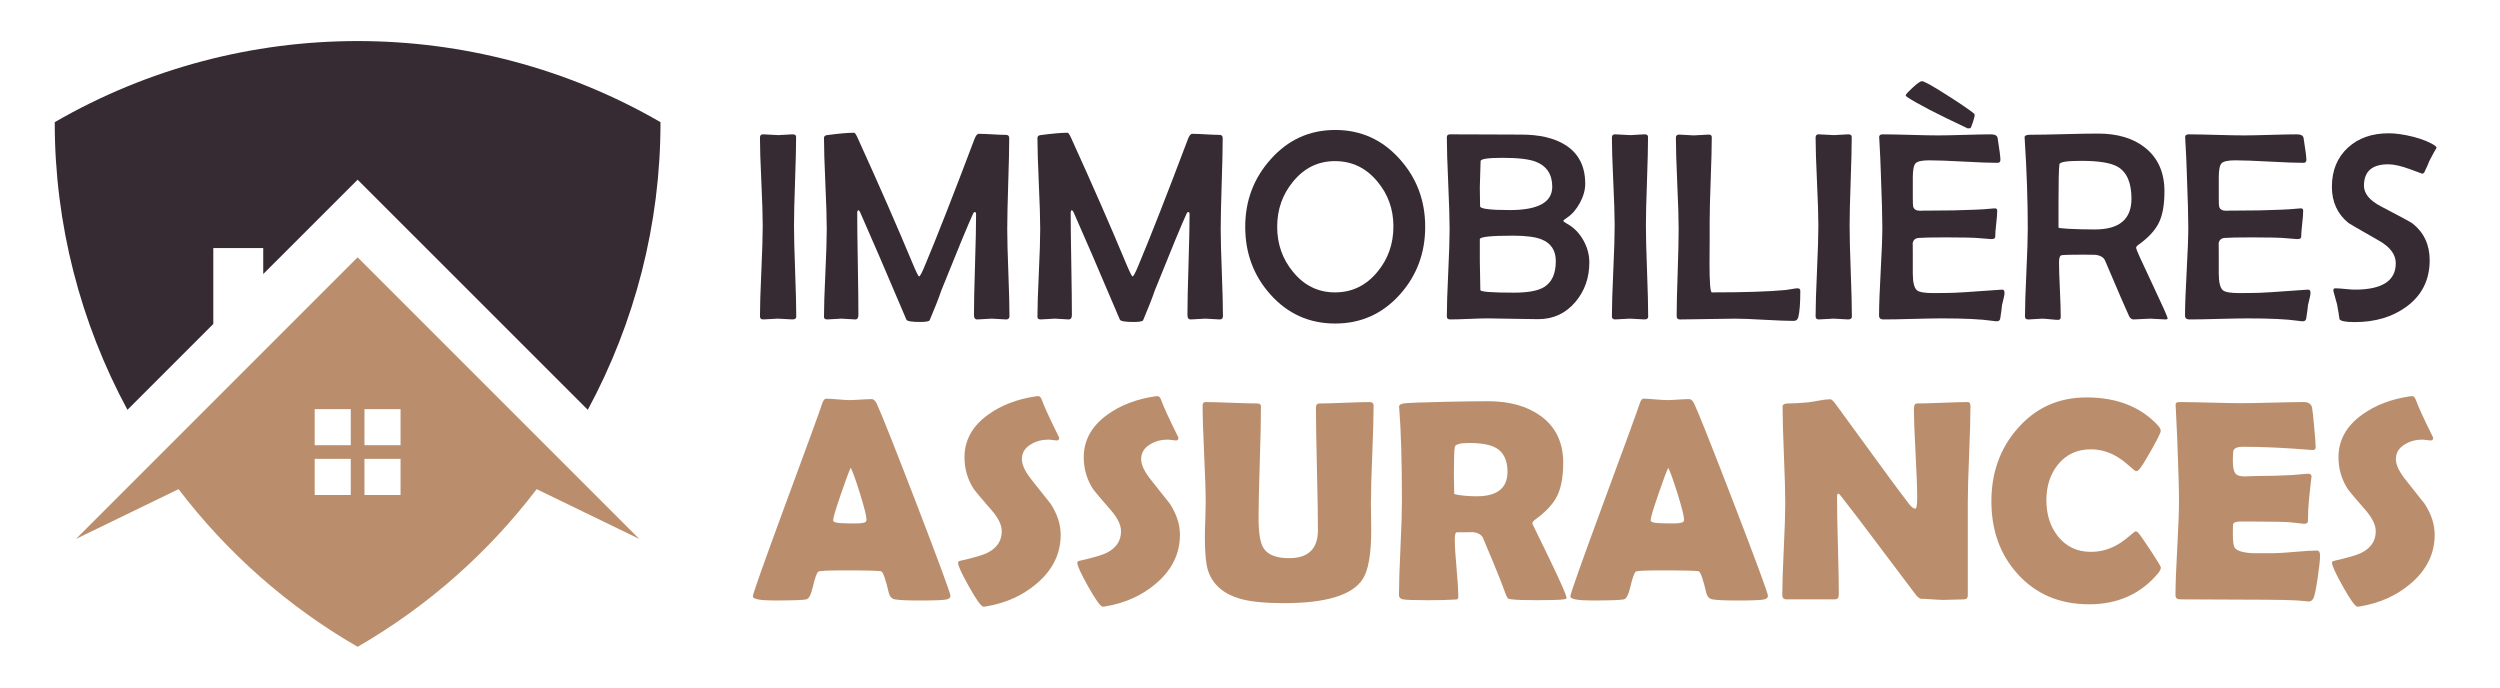 <?xml version="1.0" encoding="utf-8"?>
<!-- Generator: Adobe Illustrator 16.0.0, SVG Export Plug-In . SVG Version: 6.00 Build 0)  -->
<!DOCTYPE svg PUBLIC "-//W3C//DTD SVG 1.1//EN" "http://www.w3.org/Graphics/SVG/1.1/DTD/svg11.dtd">
<svg version="1.1" id="Layer_1" xmlns="http://www.w3.org/2000/svg" xmlns:xlink="http://www.w3.org/1999/xlink" x="0px" y="0px"
	 width="227.883px" height="62.7px" viewBox="0 0 227.883 62.7" enable-background="new 0 0 227.883 62.7" xml:space="preserve">
<g>
	<path id="XMLID_3_" fill-rule="evenodd" clip-rule="evenodd" fill="#362A33" d="M60.206,11.135
		c-17.034-9.856-38.182-9.856-55.216,0c-0.01,9.296,2.345,18.287,6.627,26.221l7.826-7.826v-6.916h4.552v2.364l8.603-8.598
		l20.981,20.976C57.861,29.422,60.216,20.431,60.206,11.135L60.206,11.135z"/>
	<path id="XMLID_5_" fill-rule="evenodd" clip-rule="evenodd" fill="#BA8E6C" d="M28.685,45.12v-3.29h3.289v3.29H28.685z
		 M6.932,49.121l9.345-4.533c4.37,5.742,9.886,10.657,16.321,14.37c6.435-3.713,11.951-8.628,16.321-14.37l9.345,4.533
		L32.598,23.454L6.932,49.121z M33.222,45.12v-3.29h3.289v3.29H33.222z M28.685,40.581v-3.288h3.289v3.288H28.685z M33.222,40.581
		v-3.288h3.289v3.288H33.222z"/>
</g>
<g>
	<g>
		<path fill="#BA8E6C" d="M86.636,54.314c0,0.154-0.107,0.26-0.321,0.32c-0.256,0.068-1.051,0.103-2.384,0.103
			c-1.222,0-2.008-0.034-2.359-0.103c-0.29-0.061-0.474-0.252-0.551-0.577c-0.291-1.23-0.518-1.889-0.68-1.975
			c-0.137-0.059-1.282-0.09-3.436-0.09c-1.453,0-2.226,0.039-2.32,0.116c-0.146,0.137-0.308,0.594-0.487,1.372
			c-0.162,0.708-0.359,1.093-0.589,1.153c-0.291,0.068-1.266,0.103-2.923,0.103c-1.308,0-1.962-0.124-1.962-0.372
			c0-0.223,0.966-2.952,2.897-8.191c2.094-5.666,3.231-8.781,3.41-9.345c0.103-0.324,0.222-0.488,0.359-0.488
			c0.23,0,0.587,0.021,1.071,0.064c0.482,0.043,0.843,0.064,1.083,0.064c0.23,0,0.57-0.016,1.019-0.045s0.784-0.045,1.007-0.045
			c0.162,0,0.312,0.141,0.45,0.424c0.418,0.896,1.64,3.974,3.666,9.229C85.618,51.323,86.636,54.083,86.636,54.314z M77.547,42.635
			c-0.18,0.377-0.483,1.192-0.911,2.449c-0.462,1.332-0.692,2.114-0.692,2.345c0,0.154,0.257,0.24,0.769,0.257
			c0.265,0.017,0.7,0.026,1.308,0.026c0.564,0,0.876-0.068,0.935-0.205c0.018-0.043,0.025-0.104,0.025-0.18
			c0-0.282-0.196-1.06-0.589-2.333C78.008,43.763,77.727,42.977,77.547,42.635z"/>
		<path fill="#BA8E6C" d="M96.686,48.737c0,1.735-0.731,3.223-2.192,4.461c-1.282,1.095-2.841,1.791-4.679,2.09
			c-0.068,0.008-0.124,0.014-0.167,0.014c-0.196,0-0.633-0.601-1.308-1.802c-0.675-1.2-1.013-1.934-1.013-2.198
			c0-0.095,0.064-0.153,0.192-0.18c1.239-0.282,2.06-0.521,2.461-0.718c0.89-0.444,1.334-1.102,1.334-1.974
			c0-0.556-0.291-1.176-0.872-1.859c-1.009-1.162-1.556-1.808-1.641-1.936c-0.59-0.889-0.885-1.872-0.885-2.949
			c0-1.563,0.722-2.862,2.167-3.896c1.179-0.854,2.628-1.41,4.345-1.666c0.095-0.009,0.167-0.014,0.219-0.014
			c0.128,0,0.23,0.104,0.308,0.309c0.223,0.624,0.739,1.752,1.551,3.384c0.025,0.052,0.039,0.095,0.039,0.128
			c0,0.146-0.078,0.219-0.231,0.219c-0.068,0-0.184-0.014-0.346-0.039s-0.287-0.039-0.372-0.039c-0.615,0-1.153,0.142-1.615,0.424
			c-0.555,0.325-0.834,0.777-0.834,1.359c0,0.521,0.309,1.162,0.923,1.922c1.087,1.367,1.654,2.085,1.705,2.153
			C96.382,46.87,96.686,47.806,96.686,48.737z"/>
		<path fill="#BA8E6C" d="M107.556,48.737c0,1.735-0.73,3.223-2.192,4.461c-1.281,1.095-2.841,1.791-4.679,2.09
			c-0.068,0.008-0.124,0.014-0.167,0.014c-0.195,0-0.632-0.601-1.308-1.802c-0.675-1.2-1.012-1.934-1.012-2.198
			c0-0.095,0.063-0.153,0.192-0.18c1.239-0.282,2.059-0.521,2.461-0.718c0.889-0.444,1.333-1.102,1.333-1.974
			c0-0.556-0.29-1.176-0.871-1.859c-1.009-1.162-1.557-1.808-1.642-1.936c-0.589-0.889-0.885-1.872-0.885-2.949
			c0-1.563,0.722-2.862,2.167-3.896c1.179-0.854,2.628-1.41,4.345-1.666c0.096-0.009,0.168-0.014,0.219-0.014
			c0.129,0,0.23,0.104,0.308,0.309c0.223,0.624,0.739,1.752,1.552,3.384c0.025,0.052,0.038,0.095,0.038,0.128
			c0,0.146-0.077,0.219-0.231,0.219c-0.068,0-0.184-0.014-0.346-0.039s-0.286-0.039-0.372-0.039c-0.615,0-1.153,0.142-1.615,0.424
			c-0.555,0.325-0.833,0.777-0.833,1.359c0,0.521,0.308,1.162,0.923,1.922c1.086,1.367,1.654,2.085,1.705,2.153
			C107.252,46.87,107.556,47.806,107.556,48.737z"/>
		<path fill="#BA8E6C" d="M124.99,48.34c0,2.179-0.261,3.666-0.782,4.46c-0.956,1.453-3.346,2.18-7.165,2.18
			c-1.727,0-3.056-0.133-3.986-0.396c-1.488-0.428-2.454-1.244-2.897-2.449c-0.222-0.59-0.333-1.641-0.333-3.153
			c0-0.351,0.012-0.872,0.038-1.563c0.026-0.692,0.038-1.21,0.038-1.551c0-0.993-0.047-2.479-0.141-4.462s-0.141-3.465-0.141-4.448
			c0-0.205,0.09-0.308,0.27-0.308c0.521,0,1.309,0.021,2.364,0.064c1.056,0.042,1.844,0.063,2.365,0.063
			c0.214,0,0.321,0.094,0.321,0.282c0,1.129-0.037,2.818-0.109,5.069c-0.073,2.252-0.109,3.942-0.109,5.07
			c0,1.343,0.141,2.248,0.423,2.718c0.376,0.641,1.162,0.962,2.359,0.962c1.752,0,2.628-0.851,2.628-2.552
			c0-1.238-0.031-3.098-0.09-5.576c-0.061-2.479-0.09-4.337-0.09-5.576c0-0.265,0.107-0.397,0.32-0.397
			c0.504,0,1.265-0.021,2.282-0.063c1.017-0.043,1.777-0.064,2.281-0.064c0.247,0,0.372,0.103,0.372,0.308
			c0,0.983-0.041,2.466-0.122,4.448s-0.122,3.469-0.122,4.462c0,0.272,0.004,0.685,0.014,1.236
			C124.986,47.654,124.99,48.067,124.99,48.34z"/>
		<path fill="#BA8E6C" d="M142.797,54.505c0,0.061-0.086,0.104-0.257,0.129c-0.325,0.051-1.141,0.076-2.448,0.076
			c-1.119,0-1.88-0.025-2.282-0.076c-0.188-0.025-0.294-0.047-0.32-0.064c-0.052-0.025-0.11-0.111-0.179-0.256
			c-0.129-0.334-0.316-0.829-0.564-1.487c-0.333-0.854-0.855-2.115-1.564-3.782c-0.153-0.333-0.509-0.517-1.063-0.55
			c0.256,0.016-0.185,0.025-1.32,0.025c-0.129,0-0.192,0.217-0.192,0.653c0,0.581,0.053,1.448,0.16,2.603
			c0.106,1.153,0.16,2.021,0.16,2.603c0,0.145-0.038,0.23-0.115,0.256c-0.12,0.008-0.239,0.018-0.359,0.025
			c-0.504,0.034-1.29,0.051-2.358,0.051c-1.222,0-1.957-0.025-2.205-0.076s-0.371-0.184-0.371-0.397
			c0-0.939,0.045-2.359,0.135-4.256c0.09-1.897,0.135-3.32,0.135-4.269c0-3.615-0.082-6.436-0.244-8.461l-0.014-0.18
			c-0.008-0.146,0.127-0.243,0.404-0.295s1.584-0.103,3.916-0.153c1.581-0.035,2.842-0.051,3.782-0.051
			c1.948,0,3.537,0.439,4.769,1.319c1.393,0.992,2.089,2.423,2.089,4.295c0,1.247-0.18,2.243-0.538,2.987
			c-0.359,0.743-1.021,1.465-1.986,2.165c-0.197,0.137-0.295,0.266-0.295,0.385c0-0.008,0.521,1.064,1.563,3.219
			C142.276,53.095,142.797,54.284,142.797,54.505z M137.412,43.007c0-1.043-0.342-1.765-1.024-2.166
			c-0.53-0.309-1.359-0.462-2.487-0.462c-0.812,0-1.244,0.124-1.295,0.372c-0.052,0.29-0.077,1.128-0.077,2.513
			c0,0.195,0.004,0.486,0.013,0.87c0.009,0.386,0.013,0.672,0.013,0.86c0,0.043,0.137,0.085,0.41,0.127
			c0.521,0.078,1.069,0.116,1.641,0.116C136.478,45.238,137.412,44.494,137.412,43.007z"/>
		<path fill="#BA8E6C" d="M161.155,54.314c0,0.154-0.107,0.26-0.321,0.32c-0.256,0.068-1.052,0.103-2.385,0.103
			c-1.222,0-2.008-0.034-2.358-0.103c-0.291-0.061-0.474-0.252-0.552-0.577c-0.29-1.23-0.517-1.889-0.679-1.975
			c-0.137-0.059-1.282-0.09-3.436-0.09c-1.453,0-2.227,0.039-2.32,0.116c-0.146,0.137-0.308,0.594-0.487,1.372
			c-0.162,0.708-0.359,1.093-0.59,1.153c-0.29,0.068-1.264,0.103-2.922,0.103c-1.308,0-1.962-0.124-1.962-0.372
			c0-0.223,0.965-2.952,2.896-8.191c2.095-5.666,3.23-8.781,3.41-9.345c0.104-0.324,0.223-0.488,0.359-0.488
			c0.231,0,0.587,0.021,1.07,0.064c0.482,0.043,0.844,0.064,1.083,0.064c0.23,0,0.571-0.016,1.02-0.045
			c0.449-0.029,0.783-0.045,1.006-0.045c0.163,0,0.312,0.141,0.448,0.424c0.42,0.896,1.642,3.974,3.667,9.229
			C160.137,51.323,161.155,54.083,161.155,54.314z M152.066,42.635c-0.18,0.377-0.483,1.192-0.911,2.449
			c-0.461,1.332-0.692,2.114-0.692,2.345c0,0.154,0.257,0.24,0.77,0.257c0.265,0.017,0.701,0.026,1.308,0.026
			c0.564,0,0.876-0.068,0.937-0.205c0.016-0.043,0.025-0.104,0.025-0.18c0-0.282-0.197-1.06-0.591-2.333
			C152.527,43.763,152.244,42.977,152.066,42.635z"/>
		<path fill="#BA8E6C" d="M179.613,37.046c0,0.974-0.04,2.438-0.121,4.39c-0.082,1.953-0.121,3.422-0.121,4.403v8.449
			c0,0.23-0.125,0.346-0.373,0.346c-0.204,0-0.515,0.008-0.929,0.025c-0.415,0.018-0.725,0.025-0.93,0.025
			c-0.223,0-0.556-0.018-0.999-0.051c-0.445-0.034-0.778-0.051-1.001-0.051c-0.154,0-0.337-0.143-0.551-0.424
			c-0.615-0.829-1.999-2.666-4.153-5.513c-0.59-0.794-1.487-1.965-2.692-3.512c-0.034-0.051-0.099-0.104-0.192-0.154
			c-0.068,0.061-0.102,0.154-0.102,0.282c0,0.991,0.027,2.479,0.082,4.461c0.057,1.983,0.084,3.47,0.084,4.461
			c0,0.299-0.115,0.449-0.346,0.449h-4.437c-0.247,0-0.371-0.133-0.371-0.397c0-0.924,0.045-2.316,0.135-4.18s0.135-3.26,0.135-4.19
			c0-0.983-0.041-2.454-0.122-4.411c-0.082-1.957-0.121-3.422-0.121-4.396c0-0.188,0.166-0.282,0.499-0.282
			c0.496,0,1.106-0.034,1.834-0.103c0.17-0.018,0.508-0.072,1.013-0.166c0.427-0.078,0.765-0.115,1.012-0.115
			c0.103,0,0.261,0.145,0.475,0.436l4.781,6.551c0.428,0.589,1.072,1.453,1.936,2.589c0.214,0.265,0.398,0.397,0.552,0.397
			c0.11,0,0.167-0.333,0.167-1c0-0.897-0.05-2.248-0.148-4.051c-0.098-1.803-0.146-3.158-0.146-4.063
			c0-0.316,0.09-0.475,0.269-0.475c0.514,0,1.286-0.021,2.32-0.063c1.034-0.043,1.808-0.064,2.321-0.064
			C179.532,36.649,179.613,36.782,179.613,37.046z"/>
		<path fill="#BA8E6C" d="M196.97,51.737c0,0.137-0.09,0.316-0.27,0.538c-1.572,1.872-3.662,2.808-6.269,2.808
			c-2.666,0-4.828-0.91-6.486-2.73c-1.615-1.761-2.423-3.982-2.423-6.665c0-2.599,0.79-4.804,2.372-6.615
			c1.648-1.897,3.747-2.847,6.294-2.847c2.77,0,4.939,0.851,6.512,2.552c0.172,0.188,0.257,0.354,0.257,0.5
			c0,0.162-0.298,0.765-0.891,1.808c-0.594,1.042-0.968,1.628-1.122,1.756c-0.068,0.068-0.154,0.103-0.256,0.103
			c-0.043,0-0.257-0.171-0.642-0.513c-0.461-0.41-0.915-0.73-1.358-0.961c-0.675-0.342-1.376-0.513-2.103-0.513
			c-1.256,0-2.261,0.47-3.013,1.41c-0.692,0.871-1.038,1.947-1.038,3.23c0,1.298,0.346,2.388,1.038,3.269
			c0.752,0.957,1.757,1.436,3.013,1.436c0.743,0,1.449-0.162,2.115-0.487c0.437-0.214,0.88-0.512,1.334-0.897
			c0.375-0.324,0.585-0.486,0.628-0.486c0.085,0,0.17,0.047,0.256,0.141c0.137,0.154,0.509,0.688,1.115,1.602
			C196.657,51.122,196.97,51.643,196.97,51.737z"/>
		<path fill="#BA8E6C" d="M211.481,50.647c0,0.368-0.072,1.043-0.218,2.026c-0.153,1.067-0.291,1.705-0.41,1.91
			c-0.102,0.162-0.244,0.243-0.423,0.243c-0.077,0-0.205-0.013-0.385-0.039c-0.624-0.085-2.444-0.128-5.461-0.128
			c-0.657,0-1.637-0.004-2.936-0.013c-1.3-0.009-2.273-0.013-2.923-0.013c-0.281,0-0.423-0.124-0.423-0.372
			c0-0.957,0.053-2.395,0.16-4.313c0.106-1.919,0.161-3.356,0.161-4.313c0-0.975-0.053-2.791-0.154-5.448
			c-0.025-0.684-0.073-1.705-0.142-3.064l-0.013-0.179c-0.018-0.197,0.09-0.295,0.32-0.295c0.633,0,1.584,0.018,2.853,0.051
			c1.27,0.035,2.22,0.052,2.853,0.052c0.624,0,1.563-0.017,2.82-0.052c1.256-0.033,2.195-0.051,2.819-0.051
			c0.444,0,0.7,0.166,0.771,0.499c0.041,0.197,0.107,0.794,0.197,1.789s0.135,1.6,0.135,1.814c0,0.179-0.085,0.269-0.256,0.269
			c-0.051,0-0.141-0.004-0.27-0.013c-2.272-0.188-4.315-0.281-6.128-0.281c-0.452,0-0.729,0.105-0.833,0.319
			c-0.043,0.103-0.064,0.432-0.064,0.987c0,0.581,0.086,0.966,0.258,1.153c0.145,0.162,0.422,0.244,0.833,0.244
			c0.084,0,0.252-0.006,0.499-0.02c0.248-0.012,0.453-0.02,0.615-0.02c1.077,0,2.167-0.029,3.27-0.09
			c0.094-0.008,0.328-0.029,0.704-0.063c0.291-0.034,0.521-0.052,0.692-0.052c0.205,0,0.309,0.1,0.309,0.295
			c0-0.18-0.078,0.475-0.23,1.962c-0.069,0.684-0.104,1.368-0.104,2.051c0,0.172-0.124,0.256-0.372,0.256l-1.153-0.127
			c-0.487-0.053-1.598-0.078-3.332-0.078h-1.359c-0.351,0-0.556,0.086-0.615,0.257c-0.009,0.043-0.014,0.308-0.014,0.795
			c0,0.649,0.043,1.068,0.129,1.256c0.145,0.326,0.692,0.518,1.641,0.577c-0.018,0,0.607,0,1.871,0c0.453,0,1.126-0.04,2.02-0.122
			c0.894-0.08,1.563-0.121,2.007-0.121C211.387,50.186,211.481,50.34,211.481,50.647z"/>
		<path fill="#BA8E6C" d="M221.929,48.737c0,1.735-0.73,3.223-2.192,4.461c-1.281,1.095-2.841,1.791-4.679,2.09
			c-0.068,0.008-0.124,0.014-0.167,0.014c-0.195,0-0.632-0.601-1.308-1.802c-0.675-1.2-1.013-1.934-1.013-2.198
			c0-0.095,0.064-0.153,0.193-0.18c1.239-0.282,2.059-0.521,2.46-0.718c0.89-0.444,1.334-1.102,1.334-1.974
			c0-0.556-0.29-1.176-0.871-1.859c-1.009-1.162-1.557-1.808-1.642-1.936c-0.589-0.889-0.885-1.872-0.885-2.949
			c0-1.563,0.722-2.862,2.167-3.896c1.179-0.854,2.628-1.41,4.345-1.666c0.096-0.009,0.168-0.014,0.219-0.014
			c0.128,0,0.23,0.104,0.308,0.309c0.223,0.624,0.739,1.752,1.551,3.384c0.026,0.052,0.039,0.095,0.039,0.128
			c0,0.146-0.077,0.219-0.231,0.219c-0.068,0-0.184-0.014-0.346-0.039s-0.286-0.039-0.372-0.039c-0.615,0-1.153,0.142-1.615,0.424
			c-0.555,0.325-0.833,0.777-0.833,1.359c0,0.521,0.308,1.162,0.923,1.922c1.086,1.367,1.654,2.085,1.705,2.153
			C221.625,46.87,221.929,47.806,221.929,48.737z"/>
	</g>
	<g>
		<path fill="#362A33" d="M72.581,28.866c0,0.168-0.117,0.251-0.349,0.251c-0.145,0-0.365-0.011-0.661-0.036
			c-0.297-0.023-0.517-0.037-0.662-0.037c-0.152,0-0.377,0.013-0.673,0.037c-0.298,0.025-0.518,0.036-0.663,0.036
			c-0.199,0-0.3-0.092-0.3-0.276c0-0.914,0.042-2.291,0.126-4.131c0.084-1.839,0.125-3.221,0.125-4.143
			c0-0.89-0.042-2.227-0.125-4.011c-0.085-1.785-0.126-3.122-0.126-4.012c0-0.2,0.092-0.3,0.276-0.3
			c0.153,0,0.385,0.011,0.698,0.036c0.313,0.023,0.549,0.037,0.71,0.037c0.144,0,0.36-0.013,0.648-0.037
			c0.289-0.024,0.505-0.036,0.65-0.036c0.208,0,0.313,0.081,0.313,0.241c0,0.897-0.032,2.245-0.096,4.04
			c-0.063,1.797-0.096,3.144-0.096,4.042c0,0.922,0.035,2.305,0.103,4.149C72.547,26.561,72.581,27.943,72.581,28.866z"/>
		<path fill="#362A33" d="M92.016,28.818c0,0.201-0.101,0.3-0.302,0.3c-0.144,0-0.363-0.011-0.654-0.036
			c-0.293-0.023-0.512-0.037-0.657-0.037c-0.144,0-0.363,0.013-0.66,0.037c-0.297,0.025-0.519,0.036-0.662,0.036
			c-0.2,0-0.301-0.131-0.301-0.396c0-1.018,0.031-2.545,0.097-4.583c0.064-2.036,0.096-3.563,0.096-4.582
			c0-0.152-0.031-0.228-0.096-0.228c-0.072,0-0.129,0.044-0.169,0.132c-0.409,0.874-1.375,3.207-2.897,6.999
			c-0.248,0.73-0.606,1.641-1.07,2.731c-0.058,0.105-0.346,0.157-0.866,0.157c-0.753,0-1.17-0.069-1.251-0.205
			c-0.272-0.651-0.66-1.56-1.166-2.731c-0.666-1.587-1.688-3.952-3.067-7.096c-0.024-0.055-0.077-0.111-0.156-0.168
			c-0.064,0.048-0.096,0.138-0.096,0.265c0,1.034,0.018,2.585,0.055,4.653c0.035,2.069,0.053,3.621,0.053,4.655
			c0,0.265-0.099,0.396-0.3,0.396c-0.136,0-0.345-0.011-0.625-0.036c-0.28-0.023-0.488-0.037-0.625-0.037
			c-0.145,0-0.359,0.013-0.644,0.037c-0.285,0.025-0.499,0.036-0.643,0.036c-0.2,0-0.301-0.076-0.301-0.228
			c0-0.891,0.042-2.223,0.127-3.999c0.083-1.776,0.125-3.109,0.125-4c0-0.922-0.042-2.307-0.125-4.154
			c-0.084-1.849-0.127-3.234-0.127-4.156c0-0.153,0.093-0.241,0.276-0.264c1.09-0.145,1.912-0.217,2.465-0.217
			c0.081,0,0.193,0.165,0.337,0.494c1.94,4.266,3.607,8.074,5.004,11.424c0.328,0.787,0.523,1.179,0.588,1.179
			c0.081,0,0.253-0.32,0.518-0.961c1.09-2.598,2.602-6.455,4.534-11.57c0.119-0.313,0.252-0.468,0.396-0.468
			c0.273,0,0.685,0.015,1.234,0.048s0.958,0.048,1.231,0.048c0.201,0,0.302,0.096,0.302,0.289c0,0.922-0.03,2.307-0.092,4.156
			c-0.059,1.848-0.088,3.232-0.088,4.154c0,0.882,0.033,2.205,0.102,3.969C91.982,26.625,92.016,27.943,92.016,28.818z"/>
		<path fill="#362A33" d="M111.475,28.818c0,0.201-0.101,0.3-0.302,0.3c-0.144,0-0.364-0.011-0.654-0.036
			c-0.293-0.023-0.512-0.037-0.657-0.037c-0.144,0-0.363,0.013-0.66,0.037c-0.298,0.025-0.519,0.036-0.662,0.036
			c-0.2,0-0.301-0.131-0.301-0.396c0-1.018,0.031-2.545,0.097-4.583c0.063-2.036,0.096-3.563,0.096-4.582
			c0-0.152-0.032-0.228-0.096-0.228c-0.072,0-0.129,0.044-0.169,0.132c-0.409,0.874-1.375,3.207-2.897,6.999
			c-0.25,0.73-0.606,1.641-1.07,2.731c-0.058,0.105-0.346,0.157-0.866,0.157c-0.753,0-1.172-0.069-1.251-0.205
			c-0.272-0.651-0.661-1.56-1.167-2.731c-0.666-1.587-1.687-3.952-3.067-7.096c-0.023-0.055-0.075-0.111-0.155-0.168
			c-0.065,0.048-0.097,0.138-0.097,0.265c0,1.034,0.018,2.585,0.055,4.653c0.035,2.069,0.054,3.621,0.054,4.655
			c0,0.265-0.1,0.396-0.301,0.396c-0.136,0-0.345-0.011-0.625-0.036c-0.28-0.023-0.488-0.037-0.626-0.037
			c-0.144,0-0.358,0.013-0.644,0.037c-0.284,0.025-0.499,0.036-0.643,0.036c-0.201,0-0.301-0.076-0.301-0.228
			c0-0.891,0.042-2.223,0.126-3.999c0.084-1.776,0.126-3.109,0.126-4c0-0.922-0.042-2.307-0.126-4.154
			c-0.084-1.849-0.126-3.234-0.126-4.156c0-0.153,0.093-0.241,0.276-0.264c1.089-0.145,1.912-0.217,2.466-0.217
			c0.079,0,0.192,0.165,0.336,0.494c1.941,4.266,3.608,8.074,5.003,11.424c0.33,0.787,0.525,1.179,0.59,1.179
			c0.08,0,0.253-0.32,0.517-0.961c1.091-2.598,2.603-6.455,4.535-11.57c0.119-0.313,0.252-0.468,0.396-0.468
			c0.273,0,0.685,0.015,1.234,0.048s0.958,0.048,1.231,0.048c0.201,0,0.302,0.096,0.302,0.289c0,0.922-0.03,2.307-0.092,4.156
			c-0.059,1.848-0.089,3.232-0.089,4.154c0,0.882,0.034,2.205,0.103,3.969C111.441,26.625,111.475,27.943,111.475,28.818z"/>
		<path fill="#362A33" d="M129.911,20.675c0,2.382-0.762,4.43-2.285,6.145c-1.588,1.781-3.56,2.671-5.917,2.671
			c-2.366,0-4.337-0.886-5.916-2.658c-1.525-1.709-2.287-3.761-2.287-6.158c0-2.373,0.771-4.421,2.312-6.146
			c1.586-1.788,3.551-2.682,5.892-2.682c2.349,0,4.317,0.894,5.904,2.682C129.146,16.246,129.911,18.294,129.911,20.675z
			 M127.014,20.64c0-1.571-0.49-2.939-1.469-4.102c-1.025-1.235-2.313-1.852-3.86-1.852c-1.53,0-2.806,0.625-3.824,1.875
			c-0.963,1.171-1.442,2.542-1.442,4.114c0,1.563,0.479,2.931,1.442,4.102c1.019,1.251,2.294,1.875,3.824,1.875
			c1.557,0,2.846-0.625,3.873-1.875C126.529,23.606,127.014,22.227,127.014,20.64z"/>
		<path fill="#362A33" d="M144.873,23.923c0,1.394-0.423,2.593-1.264,3.595c-0.89,1.051-2.021,1.575-3.392,1.575
			c-0.514,0-1.285-0.011-2.315-0.035c-1.029-0.024-1.802-0.037-2.314-0.037c-0.377,0-0.944,0.017-1.702,0.048
			c-0.757,0.033-1.325,0.048-1.702,0.048c-0.2,0-0.3-0.092-0.3-0.276c0-0.881,0.042-2.207,0.126-3.975
			c0.084-1.769,0.126-3.093,0.126-3.975c0-0.93-0.042-2.326-0.126-4.19c-0.084-1.865-0.126-3.262-0.126-4.192
			c0-0.176,0.1-0.264,0.3-0.264c0.713,0,1.788,0.004,3.224,0.011c1.435,0.008,2.514,0.012,3.235,0.012
			c1.685,0,3.026,0.313,4.029,0.939c1.219,0.761,1.827,1.943,1.827,3.547c0,0.554-0.16,1.129-0.48,1.727s-0.71,1.048-1.167,1.353
			c-0.232,0.152-0.349,0.252-0.349,0.3s0.116,0.137,0.349,0.265c0.609,0.336,1.099,0.832,1.468,1.485
			C144.688,22.539,144.873,23.217,144.873,23.923z M141.493,17.02c0-1.131-0.506-1.893-1.517-2.285
			c-0.607-0.231-1.606-0.349-2.995-0.349c-1.346,0-2.019,0.1-2.019,0.301c0,0.265-0.014,0.661-0.037,1.19
			c-0.024,0.53-0.035,0.931-0.035,1.203c0,0.185,0.004,0.468,0.011,0.854c0.009,0.386,0.013,0.674,0.013,0.867
			c0,0.231,0.905,0.348,2.719,0.348C140.206,19.148,141.493,18.439,141.493,17.02z M141.817,23.803c0-0.978-0.437-1.641-1.31-1.985
			c-0.554-0.224-1.415-0.336-2.586-0.336c-2.02,0-3.03,0.107-3.03,0.324v1.973c0,0.287,0.008,0.729,0.023,1.322
			c0.016,0.595,0.024,1.039,0.024,1.335c0,0.081,0.256,0.141,0.77,0.181c0.513,0.04,1.273,0.06,2.284,0.06
			c1.268,0,2.178-0.165,2.731-0.493C141.452,25.75,141.817,24.957,141.817,23.803z"/>
		<path fill="#362A33" d="M150.236,28.866c0,0.168-0.115,0.251-0.348,0.251c-0.145,0-0.366-0.011-0.662-0.036
			c-0.296-0.023-0.517-0.037-0.661-0.037c-0.152,0-0.377,0.013-0.675,0.037c-0.295,0.025-0.516,0.036-0.66,0.036
			c-0.2,0-0.3-0.092-0.3-0.276c0-0.914,0.042-2.291,0.125-4.131c0.085-1.839,0.127-3.221,0.127-4.143
			c0-0.89-0.042-2.227-0.127-4.011c-0.083-1.785-0.125-3.122-0.125-4.012c0-0.2,0.092-0.3,0.276-0.3
			c0.151,0,0.385,0.011,0.697,0.036c0.313,0.023,0.55,0.037,0.709,0.037c0.144,0,0.361-0.013,0.649-0.037
			c0.288-0.024,0.506-0.036,0.65-0.036c0.208,0,0.313,0.081,0.313,0.241c0,0.897-0.033,2.245-0.096,4.04
			c-0.065,1.797-0.098,3.144-0.098,4.042c0,0.922,0.034,2.305,0.104,4.149C150.202,26.561,150.236,27.943,150.236,28.866z"/>
		<path fill="#362A33" d="M164.104,26.508c0,1.123-0.061,1.92-0.181,2.394c-0.057,0.232-0.197,0.349-0.422,0.349
			c-0.593,0-1.483-0.035-2.67-0.102c-1.187-0.068-2.075-0.103-2.669-0.103c-0.562,0-1.4,0.013-2.514,0.037
			c-1.114,0.025-1.952,0.036-2.514,0.036c-0.201,0-0.301-0.099-0.301-0.3c0-0.875,0.029-2.192,0.091-3.958
			c0.059-1.764,0.09-3.087,0.09-3.969c0-0.93-0.042-2.322-0.128-4.179c-0.082-1.855-0.124-3.249-0.124-4.179
			c0-0.176,0.099-0.265,0.301-0.265c0.144,0,0.364,0.012,0.66,0.036c0.297,0.024,0.522,0.037,0.674,0.037
			c0.144,0,0.369-0.012,0.673-0.037c0.305-0.023,0.53-0.036,0.674-0.036c0.192,0,0.289,0.077,0.289,0.229
			c0,0.851-0.033,2.129-0.097,3.837c-0.063,1.707-0.096,2.991-0.096,3.847c0,0.418,0,1.052,0,1.901
			c-0.009,0.851-0.013,1.484-0.013,1.9c0,1.78,0.072,2.67,0.216,2.67c2.96,0,5.191-0.073,6.7-0.216
			c0.072-0.008,0.256-0.036,0.554-0.083c0.24-0.048,0.424-0.073,0.554-0.073C164.019,26.28,164.104,26.356,164.104,26.508z"/>
		<path fill="#362A33" d="M168.804,28.866c0,0.168-0.116,0.251-0.349,0.251c-0.144,0-0.363-0.011-0.66-0.036
			c-0.297-0.023-0.519-0.037-0.662-0.037c-0.151,0-0.376,0.013-0.673,0.037c-0.297,0.025-0.518,0.036-0.662,0.036
			c-0.201,0-0.3-0.092-0.3-0.276c0-0.914,0.042-2.291,0.126-4.131c0.084-1.839,0.126-3.221,0.126-4.143
			c0-0.89-0.042-2.227-0.126-4.011c-0.084-1.785-0.126-3.122-0.126-4.012c0-0.2,0.092-0.3,0.276-0.3
			c0.152,0,0.385,0.011,0.697,0.036c0.313,0.023,0.549,0.037,0.71,0.037c0.144,0,0.36-0.013,0.648-0.037
			c0.29-0.024,0.506-0.036,0.649-0.036c0.208,0,0.313,0.081,0.313,0.241c0,0.897-0.032,2.245-0.097,4.04
			c-0.064,1.797-0.096,3.144-0.096,4.042c0,0.922,0.033,2.305,0.102,4.149C168.771,26.561,168.804,27.943,168.804,28.866z"/>
		<path fill="#362A33" d="M182.719,26.7c0,0.128-0.03,0.313-0.096,0.554c-0.071,0.306-0.116,0.489-0.132,0.554
			c-0.024,0.289-0.08,0.708-0.168,1.262c-0.04,0.144-0.146,0.216-0.313,0.216c-0.08,0-0.232-0.015-0.457-0.048
			c-0.987-0.145-2.515-0.216-4.581-0.216c-0.587,0-1.469,0.017-2.647,0.048c-1.177,0.033-2.059,0.048-2.646,0.048
			c-0.264,0-0.396-0.116-0.396-0.349c0-0.897,0.048-2.247,0.148-4.046c0.102-1.801,0.15-3.149,0.15-4.047
			c0-0.914-0.047-2.618-0.144-5.111c-0.016-0.642-0.06-1.6-0.132-2.875l-0.013-0.168c-0.008-0.185,0.097-0.276,0.313-0.276
			c0.562,0,1.403,0.015,2.527,0.048c1.121,0.033,1.964,0.048,2.524,0.048c0.536,0,1.341-0.015,2.411-0.048s1.874-0.048,2.411-0.048
			c0.378,0,0.582,0.116,0.614,0.349c0.168,1.059,0.253,1.716,0.253,1.972c0,0.185-0.089,0.276-0.266,0.276
			c-0.68,0-1.713-0.038-3.096-0.114c-1.385-0.076-2.424-0.114-3.121-0.114c-0.658,0-1.073,0.088-1.245,0.266
			c-0.174,0.175-0.259,0.613-0.259,1.31v1.792c0,0.49,0.012,0.774,0.036,0.854c0.071,0.249,0.28,0.373,0.625,0.373
			c0.096,0,0.232-0.004,0.408-0.013c0.186,0,0.322,0,0.41,0c1.57,0,2.981-0.027,4.232-0.083c0.488-0.017,1.066-0.056,1.732-0.121
			c0.169-0.016,0.252,0.056,0.252,0.217c0,0.256-0.029,0.649-0.09,1.178c-0.061,0.529-0.091,0.926-0.091,1.191
			c0,0.145-0.119,0.216-0.359,0.216c-0.097,0-0.453-0.027-1.072-0.084c-0.448-0.048-1.458-0.072-3.029-0.072
			c-1.322,0-2.161,0.017-2.514,0.049c-0.32,0.023-0.505,0.191-0.554,0.505c0.008-0.056,0.013,0.253,0.013,0.926v1.78
			c0,0.833,0.127,1.354,0.385,1.563c0.199,0.169,0.701,0.254,1.503,0.254l1.323-0.013c0.561,0,2.137-0.096,4.727-0.289l0.18-0.011
			C182.639,26.385,182.719,26.484,182.719,26.7z M179.99,10.561c0,0.072-0.057,0.279-0.169,0.619
			c-0.112,0.341-0.188,0.512-0.229,0.512c-0.176,0-0.244,0.008-0.204,0.024c-2.805-1.315-4.662-2.277-5.567-2.886
			c-0.032-0.024-0.072-0.072-0.12-0.145c0.072-0.145,0.306-0.395,0.703-0.751c0.396-0.358,0.66-0.535,0.786-0.535
			c0.194,0,0.931,0.409,2.214,1.227c1.178,0.746,2.017,1.314,2.515,1.708C179.982,10.381,180.005,10.457,179.99,10.561z"/>
		<path fill="#362A33" d="M197.585,29.022c0,0.064-0.064,0.096-0.192,0.096c-0.152,0-0.387-0.011-0.698-0.036
			c-0.313-0.023-0.545-0.037-0.697-0.037c-0.17,0-0.419,0.013-0.751,0.037c-0.333,0.025-0.584,0.036-0.753,0.036
			c-0.183,0-0.324-0.099-0.42-0.3c-0.258-0.545-0.987-2.234-2.189-5.063c-0.121-0.289-0.412-0.466-0.878-0.529
			c-0.104-0.009-0.469-0.013-1.094-0.013c-1.106,0-1.765,0.018-1.974,0.049c-0.168,0.024-0.252,0.229-0.252,0.614
			c0,0.56,0.025,1.4,0.079,2.519c0.051,1.118,0.077,1.954,0.077,2.508c0,0.168-0.079,0.253-0.24,0.253
			c-0.16,0-0.403-0.019-0.728-0.055c-0.325-0.035-0.571-0.054-0.739-0.054c-0.138,0-0.346,0.013-0.626,0.037
			c-0.279,0.025-0.489,0.036-0.625,0.036c-0.201,0-0.301-0.092-0.301-0.276c0-0.89,0.042-2.227,0.126-4.01
			c0.084-1.785,0.127-3.122,0.127-4.012c0-2.533-0.092-5.235-0.276-8.105l-0.014-0.193c-0.008-0.16,0.161-0.241,0.506-0.241
			c0.689,0,1.722-0.018,3.097-0.053c1.376-0.038,2.403-0.055,3.086-0.055c1.778,0,3.205,0.425,4.281,1.275
			c1.187,0.938,1.779,2.269,1.779,3.993c0,1.186-0.16,2.12-0.481,2.801c-0.336,0.722-0.963,1.408-1.875,2.057
			c-0.153,0.104-0.229,0.205-0.229,0.301c0,0.112,0.479,1.18,1.438,3.199C197.106,27.82,197.585,28.895,197.585,29.022z
			 M194.29,18.114c0-1.451-0.417-2.421-1.252-2.91c-0.616-0.361-1.729-0.542-3.331-0.542c-1.299,0-1.961,0.104-1.984,0.313
			c-0.057,0.433-0.084,1.592-0.084,3.475v2.297c0.023,0.017,0.077,0.033,0.156,0.048c0.144,0.016,0.38,0.037,0.71,0.06
			c0.762,0.04,1.582,0.06,2.466,0.06C193.183,20.916,194.29,19.982,194.29,18.114z"/>
		<path fill="#362A33" d="M210.61,26.7c0,0.128-0.031,0.313-0.097,0.554c-0.071,0.306-0.116,0.489-0.131,0.554
			c-0.025,0.289-0.081,0.708-0.169,1.262c-0.04,0.144-0.145,0.216-0.313,0.216c-0.081,0-0.232-0.015-0.457-0.048
			c-0.987-0.145-2.515-0.216-4.582-0.216c-0.586,0-1.468,0.017-2.647,0.048c-1.177,0.033-2.06,0.048-2.645,0.048
			c-0.265,0-0.397-0.116-0.397-0.349c0-0.897,0.05-2.247,0.15-4.046c0.1-1.801,0.149-3.149,0.149-4.047
			c0-0.914-0.048-2.618-0.144-5.111c-0.015-0.642-0.059-1.6-0.133-2.875l-0.012-0.168c-0.008-0.185,0.097-0.276,0.313-0.276
			c0.563,0,1.403,0.015,2.527,0.048c1.122,0.033,1.963,0.048,2.525,0.048c0.536,0,1.341-0.015,2.41-0.048
			c1.071-0.033,1.874-0.048,2.412-0.048c0.376,0,0.582,0.116,0.612,0.349c0.17,1.059,0.253,1.716,0.253,1.972
			c0,0.185-0.088,0.276-0.264,0.276c-0.682,0-1.714-0.038-3.098-0.114c-1.384-0.076-2.423-0.114-3.121-0.114
			c-0.656,0-1.071,0.088-1.244,0.266c-0.173,0.175-0.258,0.613-0.258,1.31v1.792c0,0.49,0.011,0.774,0.036,0.854
			c0.071,0.249,0.28,0.373,0.625,0.373c0.096,0,0.232-0.004,0.407-0.013c0.185,0,0.322,0,0.41,0c1.57,0,2.981-0.027,4.233-0.083
			c0.488-0.017,1.065-0.056,1.732-0.121c0.168-0.016,0.252,0.056,0.252,0.217c0,0.256-0.03,0.649-0.09,1.178
			c-0.062,0.529-0.091,0.926-0.091,1.191c0,0.145-0.119,0.216-0.36,0.216c-0.097,0-0.452-0.027-1.071-0.084
			c-0.449-0.048-1.46-0.072-3.03-0.072c-1.323,0-2.16,0.017-2.515,0.049c-0.319,0.023-0.503,0.191-0.553,0.505
			c0.009-0.056,0.014,0.253,0.014,0.926v1.78c0,0.833,0.126,1.354,0.385,1.563c0.198,0.169,0.7,0.254,1.503,0.254l1.322-0.013
			c0.561,0,2.137-0.096,4.727-0.289l0.181-0.011C210.53,26.385,210.61,26.484,210.61,26.7z"/>
		<path fill="#362A33" d="M222.108,13.459c-0.161,0.264-0.38,0.665-0.661,1.203c-0.09,0.248-0.244,0.602-0.47,1.06
			c-0.048,0.07-0.112,0.107-0.191,0.107c0.007,0-0.38-0.142-1.162-0.426c-0.781-0.285-1.426-0.427-1.93-0.427
			c-1.475,0-2.212,0.649-2.212,1.948c0,0.722,0.516,1.351,1.551,1.888c1.739,0.906,2.702,1.428,2.886,1.563
			c1.035,0.826,1.553,1.94,1.553,3.344c0,1.796-0.71,3.211-2.13,4.246c-1.273,0.93-2.843,1.394-4.702,1.394
			c-0.865,0-1.331-0.096-1.395-0.289c-0.032-0.305-0.105-0.75-0.217-1.335c-0.065-0.24-0.166-0.602-0.301-1.083
			c-0.024-0.073-0.035-0.14-0.035-0.204c0-0.112,0.059-0.168,0.179-0.168c0.193,0,0.488,0.021,0.885,0.059
			c0.397,0.042,0.695,0.062,0.896,0.062c2.485,0,3.729-0.802,3.729-2.406c0-0.786-0.501-1.467-1.504-2.044
			c-1.829-1.042-2.763-1.584-2.803-1.624c-1.01-0.818-1.515-1.916-1.515-3.295c0-1.492,0.489-2.686,1.468-3.583
			c0.954-0.867,2.188-1.3,3.703-1.3c0.642,0,1.379,0.105,2.213,0.313c0.905,0.232,1.587,0.513,2.046,0.842
			C222.028,13.335,222.067,13.387,222.108,13.459z"/>
	</g>
</g>
</svg>
